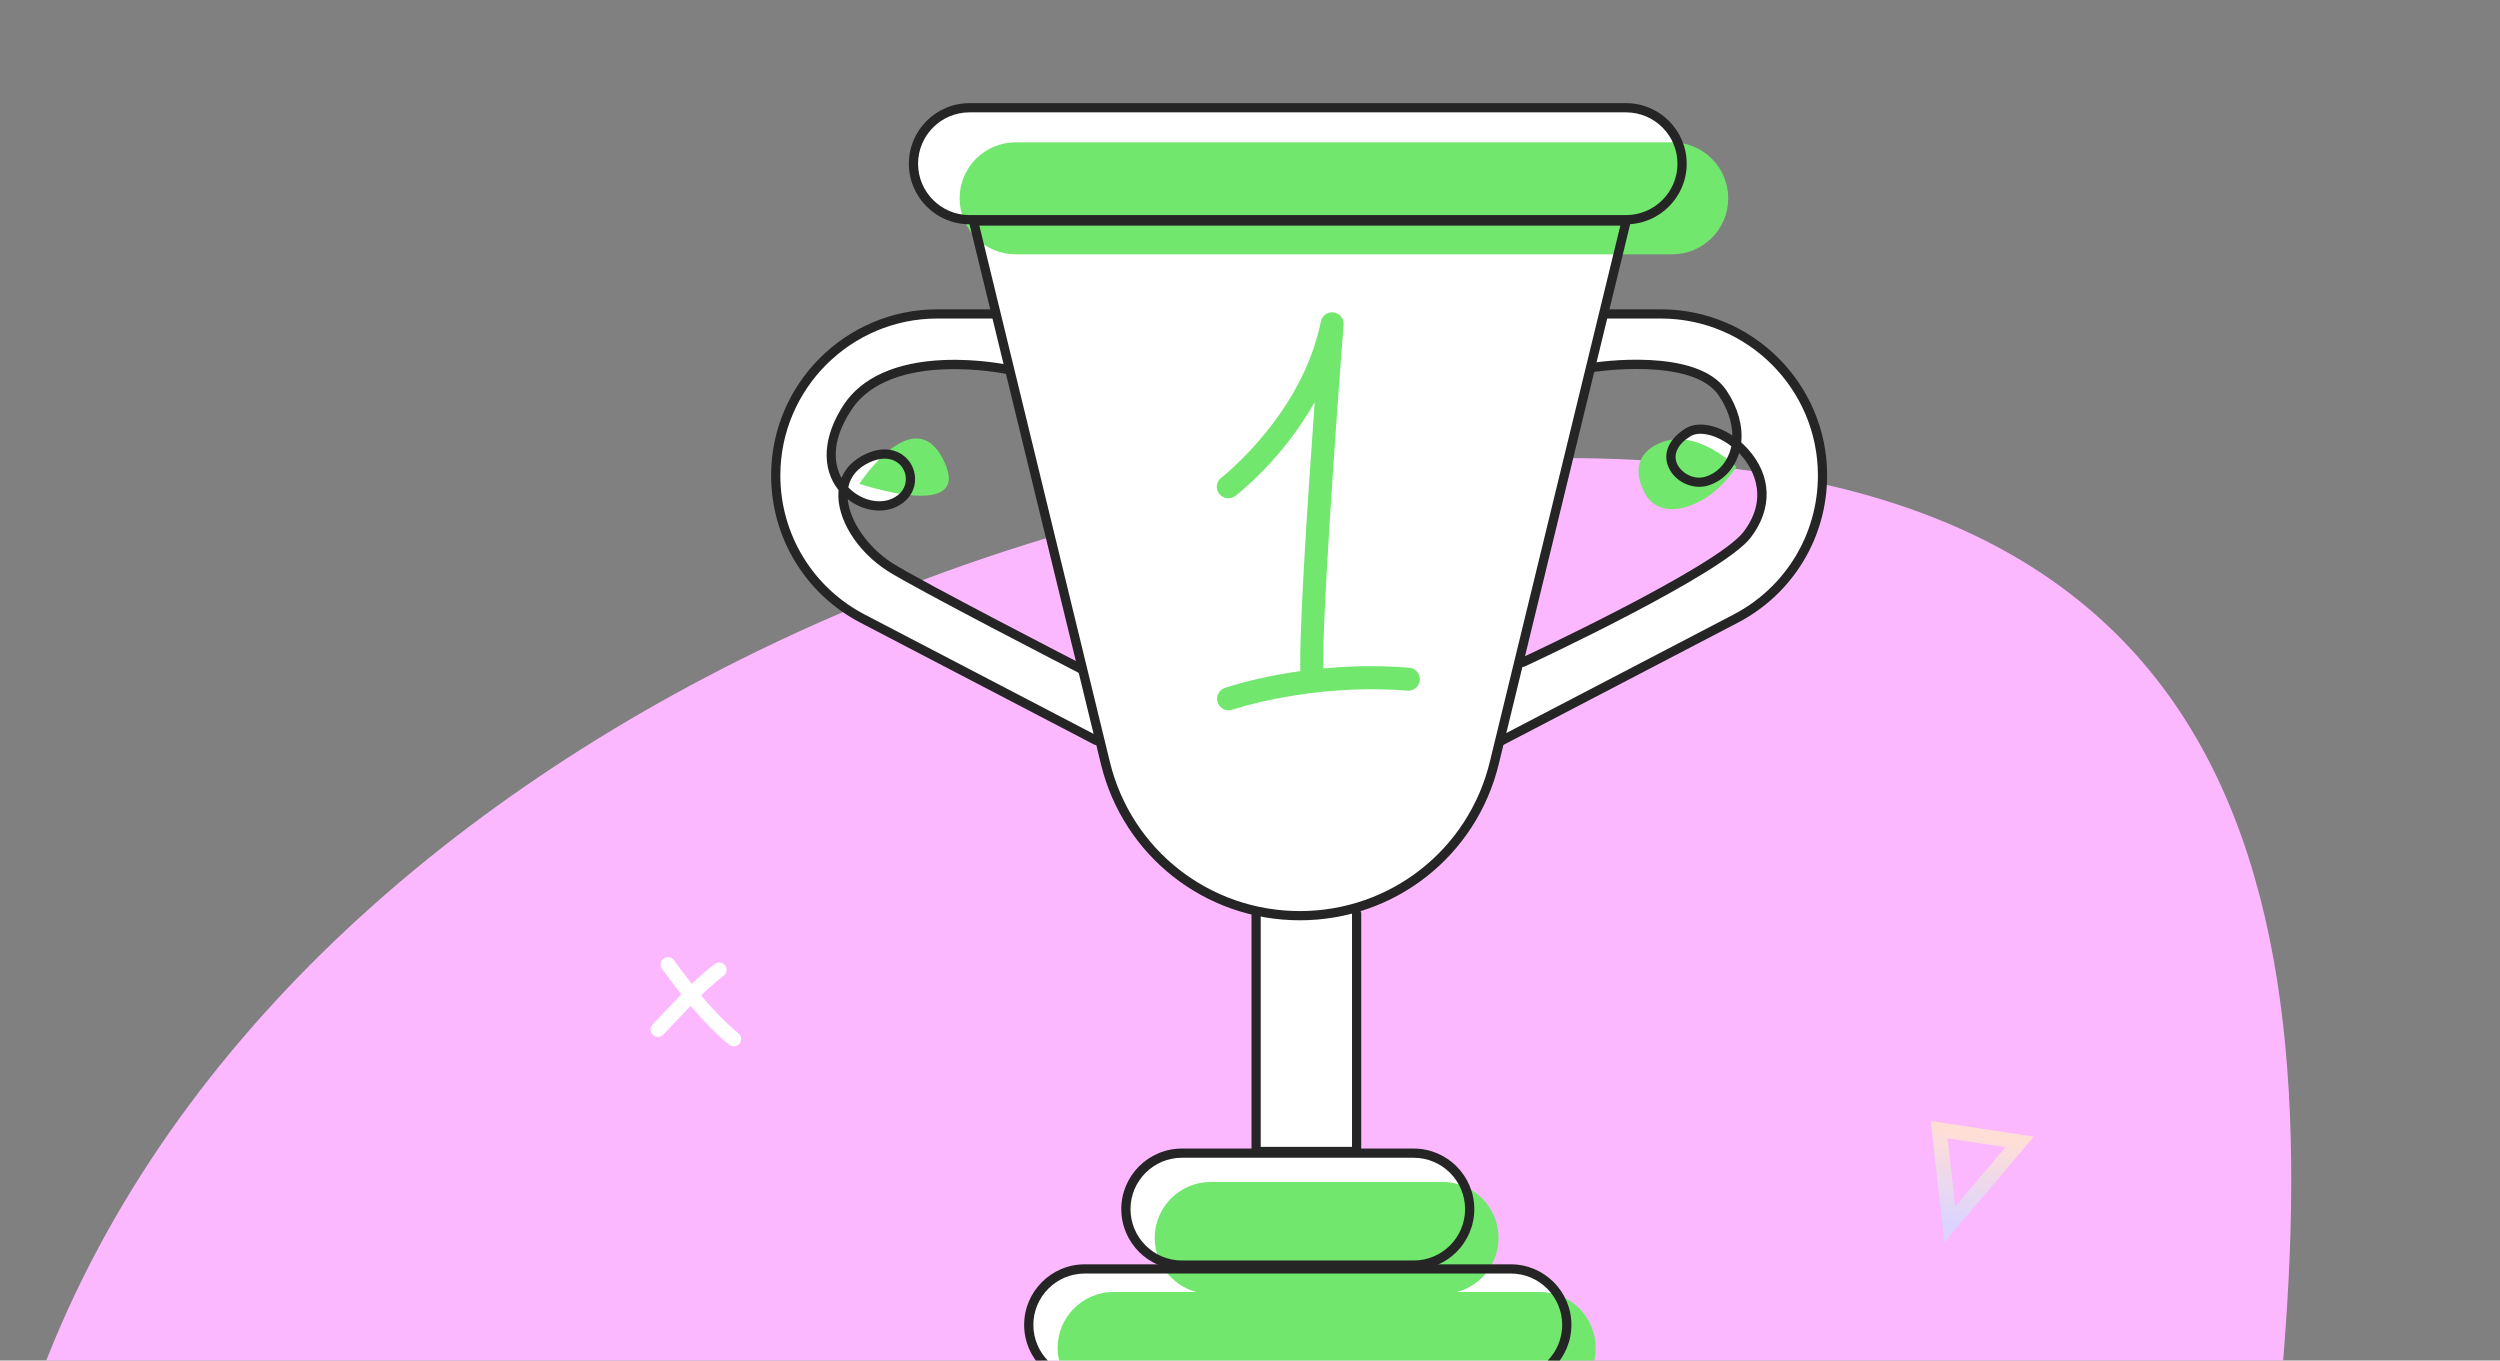 <svg width="509" height="277" viewBox="0 0 509 277" fill="none" xmlns="http://www.w3.org/2000/svg">
<rect x="0" y="0" width="509" height="277" fill="#808080" stroke="none"/>
<g clip-path="url(#clip0_1408_31724)">
<path d="M2 299.5C-13.231 406.015 77.721 462.749 203.574 480.745C329.426 498.741 442.698 441.756 457.929 335.241C473.16 228.726 482.238 113.861 356.386 95.865C230.533 77.869 41 154 2 299.5Z" fill="#FCB8FF"/>
<path d="M396.987 249.283L411.205 232.493L394.818 230L396.987 249.283Z" stroke="url(#paint0_linear_1408_31724)" stroke-width="3"/>
<path d="M133.957 209.614C137.941 205.528 141.873 200.878 146.444 197.469" stroke="white" stroke-width="3" stroke-linecap="round" stroke-linejoin="round"/>
<path d="M136.002 196.382C140.091 201.933 144.09 207.147 149.382 211.539" stroke="white" stroke-width="3" stroke-linecap="round" stroke-linejoin="round"/>
<g clip-path="url(#clip1_1408_31724)">
<path d="M310.06 134.837C310.06 134.837 350.01 116.277 355.692 108.897C365.356 96.345 349.507 84.372 343.649 88.042C336.259 92.673 342.355 99.435 347.434 97.968C352.991 96.363 356.423 88.515 350.746 80.007C345.069 71.499 324.253 74.808 324.253 74.808L326.888 63.906H338.153C356.332 63.906 371.068 78.63 371.068 96.792C371.068 109.043 364.253 120.278 353.382 125.946L305.816 150.749L310.06 134.837Z" fill="white"/>
<path d="M220.372 136.316C220.372 136.316 186.657 118.965 181.166 115.425C172.053 109.55 167.413 97.521 176.689 93.267C184.772 89.561 188.614 99.357 182.036 102.367C175.292 105.455 163.409 96.873 172.553 82.943C181.073 69.963 205.357 75.264 205.357 75.264L202.121 63.906H190.856C172.678 63.906 157.941 78.63 157.941 96.793C157.941 109.044 164.756 120.279 175.627 125.947L223.192 150.751L220.372 136.316Z" fill="white"/>
<path d="M264.652 186.416C245.859 186.416 229.505 173.574 225.064 155.331L198.203 44.977H331.1L304.239 155.331C299.797 173.574 283.443 186.416 264.652 186.416Z" fill="white"/>
<path d="M197.39 21.93H331.068C337.368 21.93 342.474 27.032 342.474 33.326C342.474 39.62 337.368 44.722 331.068 44.722H197.39C191.091 44.722 185.984 39.62 185.984 33.326C185.984 27.032 191.092 21.93 197.39 21.93Z" fill="white"/>
<path d="M240.644 234.773H287.83C294.129 234.773 299.236 239.875 299.236 246.17C299.236 252.464 294.129 257.566 287.83 257.566H240.644C234.345 257.566 229.238 252.464 229.238 246.17C229.238 239.875 234.345 234.773 240.644 234.773Z" fill="white"/>
<path d="M220.863 258.352H307.596C313.896 258.352 319.002 263.453 319.002 269.748C319.002 276.042 313.896 281.144 307.596 281.144H220.863C214.563 281.144 209.457 276.042 209.457 269.748C209.457 263.455 214.563 258.352 220.863 258.352Z" fill="white"/>
<path d="M255.746 186V234.436H276.209V186" fill="white"/>
<path d="M353.519 95.051C353.519 95.051 345.418 86.957 337.964 90.194C330.511 93.431 334.724 100.231 335.372 101.203C336.02 102.174 338.612 105.089 344.446 102.822C350.278 100.556 353.519 95.051 353.519 95.051Z" fill="#71E76E"/>
<path d="M174.965 98.501C174.965 98.501 186.174 81.291 192.19 93.858C198.162 106.336 174.965 98.501 174.965 98.501Z" fill="#71E76E"/>
<path d="M206.781 28.984H340.459C346.758 28.984 351.865 34.086 351.865 40.38C351.865 46.675 346.758 51.777 340.459 51.777H206.781C200.481 51.777 195.375 46.675 195.375 40.38C195.375 34.086 200.482 28.984 206.781 28.984Z" fill="#71E76E"/>
<path d="M246.508 240.648H293.693C299.993 240.648 305.099 245.75 305.099 252.045C305.099 258.339 299.993 263.441 293.693 263.441H246.508C240.208 263.441 235.102 258.339 235.102 252.045C235.102 245.75 240.208 240.648 246.508 240.648Z" fill="#71E76E"/>
<path d="M226.734 263.047H313.467C319.767 263.047 324.873 268.149 324.873 274.443C324.873 280.737 319.767 285.839 313.467 285.839H226.734C220.434 285.839 215.328 280.737 215.328 274.443C215.328 268.15 220.434 263.047 226.734 263.047Z" fill="#71E76E"/>
<path d="M264.649 187.371C245.361 187.371 228.706 174.293 224.148 155.568L197.288 45.215C197.22 44.935 197.285 44.64 197.462 44.413C197.639 44.187 197.913 44.055 198.2 44.055H331.096C331.384 44.055 331.657 44.186 331.834 44.413C332.011 44.639 332.076 44.934 332.008 45.215L305.147 155.568C300.59 174.293 283.937 187.371 264.649 187.371ZM199.395 45.931L225.973 155.124C230.326 173.006 246.23 185.494 264.649 185.494C283.066 185.494 298.97 173.006 303.323 155.124L329.901 45.931H199.395Z" fill="#252525"/>
<path d="M331.065 45.668H197.389C190.581 45.668 185.043 40.135 185.043 33.334C185.043 26.533 190.581 21 197.389 21H331.065C337.872 21 343.41 26.533 343.41 33.334C343.41 40.135 337.872 45.668 331.065 45.668ZM197.389 22.876C191.617 22.876 186.921 27.567 186.921 33.334C186.921 39.101 191.617 43.792 197.389 43.792H331.065C336.837 43.792 341.533 39.101 341.533 33.334C341.533 27.567 336.837 22.876 331.065 22.876H197.389Z" fill="#252525"/>
<path d="M287.823 258.512H240.638C233.831 258.512 228.293 252.979 228.293 246.178C228.293 239.377 233.831 233.844 240.638 233.844H287.823C294.63 233.844 300.168 239.377 300.168 246.178C300.168 252.979 294.63 258.512 287.823 258.512ZM240.638 235.721C234.866 235.721 230.171 240.412 230.171 246.179C230.171 251.946 234.866 256.637 240.638 256.637H287.823C293.595 256.637 298.29 251.946 298.29 246.179C298.29 240.412 293.595 235.721 287.823 235.721H240.638Z" fill="#252525"/>
<path d="M307.592 282.082H220.861C214.054 282.082 208.516 276.549 208.516 269.748C208.516 262.947 214.054 257.414 220.861 257.414H307.592C314.4 257.414 319.938 262.947 319.938 269.748C319.938 276.549 314.4 282.082 307.592 282.082ZM220.861 259.29C215.089 259.29 210.393 263.982 210.393 269.748C210.393 275.515 215.089 280.206 220.861 280.206H307.592C313.364 280.206 318.061 275.515 318.061 269.748C318.061 263.982 313.364 259.29 307.592 259.29H220.861Z" fill="#252525"/>
<path d="M267.192 140.666C266.027 140.666 265.015 139.798 264.867 138.612C264.158 132.955 266.249 101.576 267.676 81.86C261.108 93.537 252.04 100.573 251.514 100.974C250.486 101.759 249.013 101.563 248.226 100.536C247.438 99.509 247.633 98.038 248.66 97.248C248.826 97.123 265.122 84.437 268.92 65.471C269.161 64.255 270.304 63.44 271.543 63.608C272.773 63.779 273.657 64.876 273.561 66.115C272.167 83.946 268.724 131.625 269.525 138.03C269.686 139.315 268.773 140.488 267.488 140.647C267.388 140.66 267.29 140.666 267.192 140.666Z" fill="#71E76E"/>
<path d="M250.142 144.623C249.169 144.623 248.26 144.014 247.923 143.045C247.499 141.822 248.147 140.486 249.371 140.062C250.055 139.825 266.374 134.265 286.932 135.951C288.225 136.056 289.186 137.189 289.079 138.479C288.972 139.771 287.846 140.726 286.549 140.624C267.026 139.032 251.069 144.44 250.908 144.493C250.655 144.581 250.397 144.623 250.142 144.623Z" fill="#71E76E"/>
<path d="M276.207 235.384H255.744C255.226 235.384 254.805 234.964 254.805 234.446V186.008C254.805 185.491 255.225 185.07 255.744 185.07C256.262 185.07 256.682 185.49 256.682 186.008V233.507H275.269V186.008C275.269 185.491 275.689 185.07 276.207 185.07C276.726 185.07 277.146 185.49 277.146 186.008V234.446C277.146 234.963 276.725 235.384 276.207 235.384Z" fill="#252525"/>
<path d="M305.815 151.695C305.476 151.695 305.15 151.512 304.982 151.19C304.742 150.731 304.92 150.164 305.38 149.925L352.945 125.123C363.543 119.597 370.127 108.744 370.127 96.8C370.127 79.185 355.782 64.853 338.151 64.853H326.886C326.368 64.853 325.947 64.433 325.947 63.915C325.947 63.396 326.367 62.977 326.886 62.977H338.151C356.817 62.977 372.004 78.15 372.004 96.8C372.004 109.445 365.036 120.936 353.815 126.786L306.25 151.588C306.11 151.659 305.961 151.695 305.815 151.695Z" fill="#252525"/>
<path d="M223.188 151.696C223.042 151.696 222.893 151.662 222.755 151.589L175.191 126.786C163.97 120.936 157 109.446 157 96.8C157 78.151 172.186 62.977 190.854 62.977H202.12C202.637 62.977 203.059 63.396 203.059 63.915C203.059 64.433 202.638 64.853 202.12 64.853H190.854C173.222 64.853 158.878 79.185 158.878 96.8C158.878 108.745 165.462 119.597 176.06 125.123L223.625 149.925C224.085 150.164 224.263 150.732 224.022 151.19C223.855 151.512 223.527 151.696 223.188 151.696Z" fill="#252525"/>
<path d="M310.051 135.783C309.696 135.783 309.357 135.583 309.198 135.24C308.978 134.771 309.182 134.213 309.654 133.995C310.051 133.811 349.459 115.45 354.937 108.335C360.8 100.719 356.035 94.386 354.435 92.627C354.317 92.499 354.2 92.373 354.079 92.25C354.017 92.452 353.951 92.653 353.878 92.851C352.775 95.862 350.517 98.06 347.683 98.878C344.618 99.766 341.049 98.109 339.74 95.188C338.469 92.352 339.74 89.387 343.139 87.257C345.552 85.744 349.32 86.404 352.705 88.671C352.684 86.05 351.746 83.224 349.95 80.536C344.675 72.628 324.589 75.714 324.387 75.743C323.864 75.82 323.393 75.475 323.312 74.965C323.231 74.453 323.581 73.972 324.092 73.891C324.967 73.754 345.572 70.589 351.514 79.496C353.833 82.971 354.867 86.694 354.514 90.073C354.966 90.475 355.404 90.907 355.822 91.368C360.754 96.791 360.98 103.561 356.423 109.479C350.667 116.955 312.083 134.937 310.443 135.698C310.317 135.756 310.182 135.783 310.051 135.783ZM346.231 88.313C345.431 88.313 344.715 88.484 344.138 88.846C341.567 90.457 340.59 92.488 341.455 94.421C342.279 96.258 344.763 97.765 347.162 97.076C349.415 96.425 351.22 94.651 352.116 92.207C352.278 91.765 352.406 91.31 352.501 90.846C350.427 89.244 348.101 88.313 346.231 88.313Z" fill="#252525"/>
<path d="M220.367 137.258C220.223 137.258 220.076 137.225 219.939 137.153C218.56 136.445 186.121 119.74 180.653 116.217C174.406 112.188 170.316 105.547 170.708 100.065C170.715 99.975 170.722 99.885 170.732 99.796C167.164 95.328 167.536 88.876 171.765 82.434C175.421 76.863 182.456 73.705 192.108 73.303C199.273 73.003 205.301 74.296 205.554 74.352C206.061 74.463 206.382 74.963 206.27 75.469C206.161 75.975 205.658 76.296 205.153 76.184C204.918 76.132 181.399 71.176 173.336 83.462C168.954 90.138 169.946 94.763 171.332 97.309C172.186 95.198 173.865 93.534 176.296 92.419C180.096 90.676 182.624 91.804 183.791 92.634C185.534 93.868 186.492 95.967 186.29 98.108C186.08 100.332 184.671 102.198 182.425 103.227C179.384 104.62 175.528 103.934 172.602 101.646C173.018 106.131 176.621 111.385 181.673 114.643C187.063 118.116 220.464 135.314 220.8 135.487C221.262 135.724 221.442 136.29 221.205 136.75C221.036 137.073 220.708 137.258 220.367 137.258ZM172.713 99.216C175.141 101.78 178.907 102.772 181.641 101.519C183.284 100.767 184.271 99.492 184.418 97.931C184.556 96.454 183.9 95.01 182.702 94.162C181.257 93.138 179.258 93.123 177.077 94.124C174.634 95.244 173.169 96.955 172.713 99.216Z" fill="#252525"/>
</g>
</g>
<defs>
<linearGradient id="paint0_linear_1408_31724" x1="400.193" y1="249.771" x2="403.011" y2="231.247" gradientUnits="userSpaceOnUse">
<stop stop-color="#DBD4FF"/>
<stop offset="1" stop-color="#FFDED6"/>
</linearGradient>
<clipPath id="clip0_1408_31724">
<rect width="509" height="277" fill="white"/>
</clipPath>
<clipPath id="clip1_1408_31724">
<rect width="215" height="264.841" fill="white" transform="translate(157 21)"/>
</clipPath>
</defs>
</svg>
